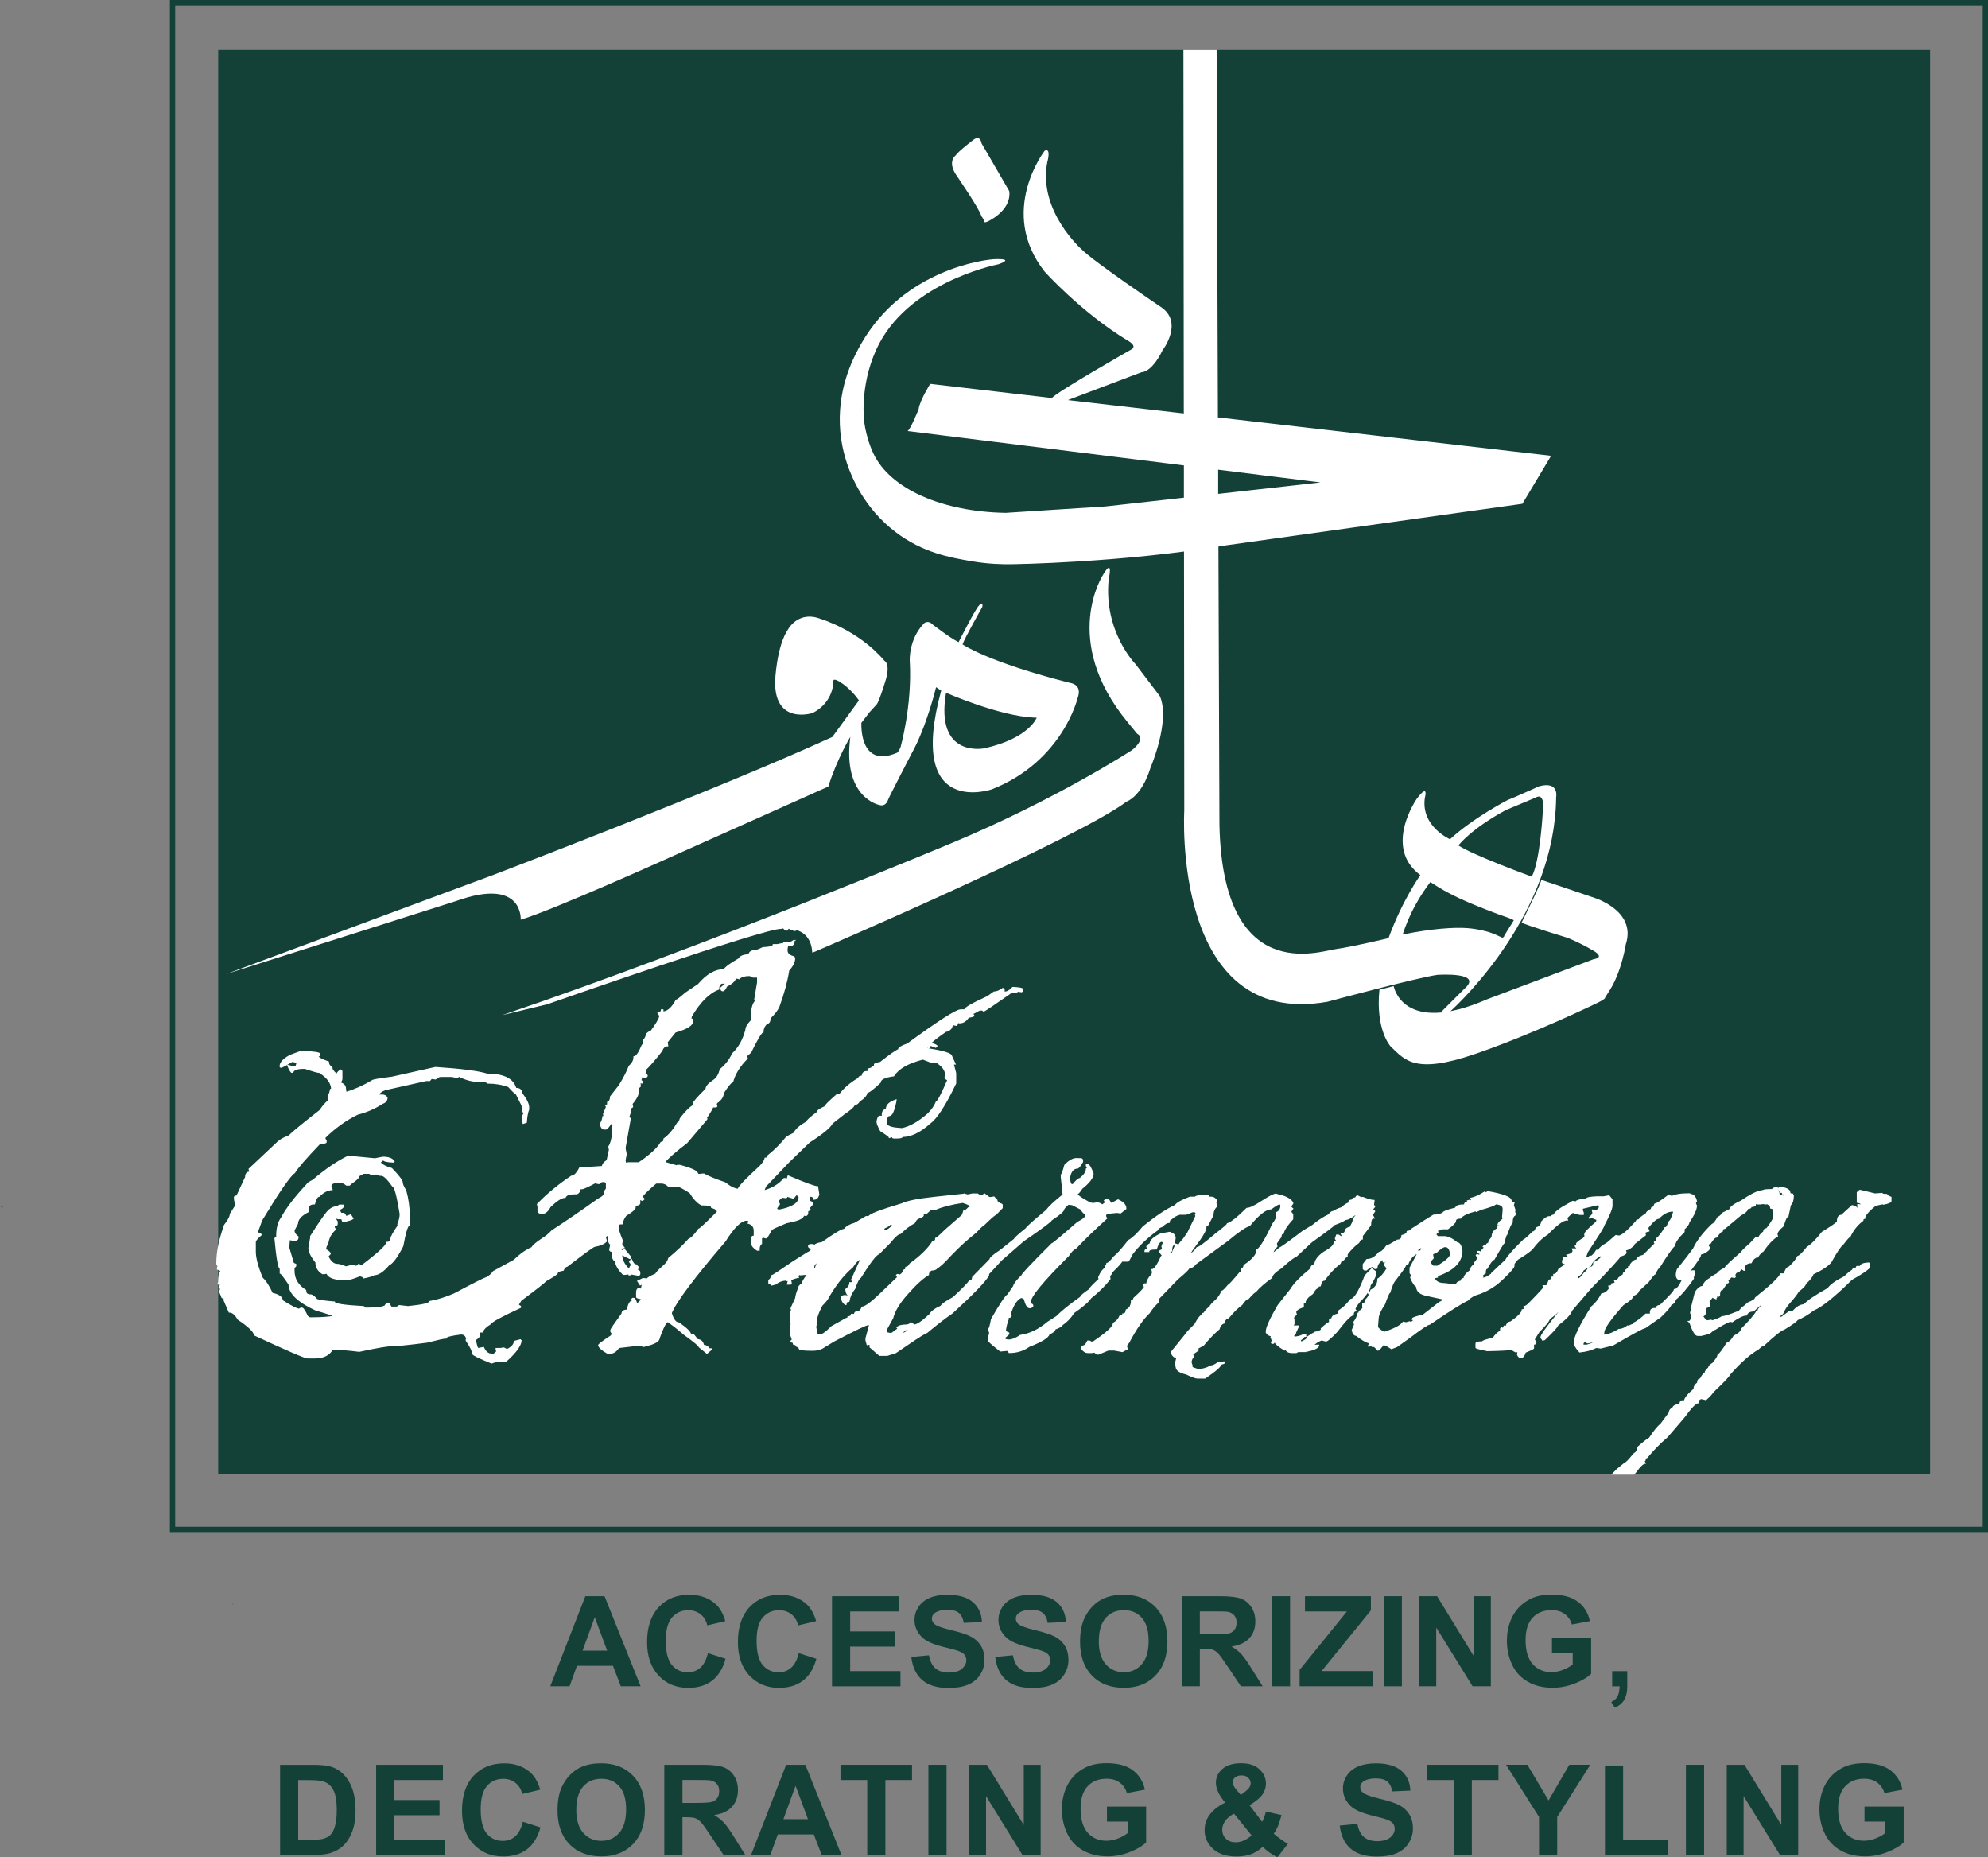 <svg xmlns="http://www.w3.org/2000/svg" id="Layer_2" viewBox="0 0 375.4 350.66"><rect x="0" y="0" width="375.4" height="350.66" fill="#808080" stroke="none"/><defs><style>.cls-1,.cls-2{fill:#fff;}.cls-3{fill:#231f20;}.cls-4{fill:#144137;}.cls-2{stroke:#fff;stroke-width:.25px;}.cls-2,.cls-5{stroke-miterlimit:10;}.cls-5{fill:none;stroke:#144137;}</style></defs><g id="Layer_1-2"><g><path class="cls-3" d="M.56,227.98s-.07-.02-.1-.03l.03-.06h.01s.01,0,.01,0l.05,.09Z"></path><path class="cls-3" d="M.56,227.98s-.07-.02-.1-.03c-.15-.03-.3-.05-.46-.06,.16-.01,.32-.01,.49,0h.02l.05,.09Z"></path><g><path class="cls-3" d="M43.99,302.88h-.07s.02-.06,.02-.09l.05,.09Z"></path><path class="cls-3" d="M43.99,302.88h-.07s.02-.06,.02-.09l.05,.09Z"></path><g><g><rect class="cls-4" x="41.2" y="9.43" width="323.26" height="268.88"></rect><path class="cls-5" d="M32.58,.5V288.77H374.9V.5H32.58Z"></path><path class="cls-1" d="M290.63,148.46s-5.32,2.4-5.92,2.59c0,0-6.53,3.37-10.9,7.41,0,0-5.54-2.42-4.75-7.82,0,0,.81-2.9-1.52,.17,0,0-6.44,9.17,.67,14.42,0,0-3.37,4.66-6.01,11.9,0,0-6.7,1.62-9.95,2.07-3.23,.45-21.33,6.87-21.98-23.45l-.19-52.53-.05-9.98v-4.56l-.05-9.86-.24-69.39h-6.27l.07,68.63,.02,9.81v6.08l.02,10.19,.05,48.92s-2.42,41.27,27.01,36.09c0,0,16.68-4.49,20.76-5.08,0,0,8.96-.64,5.08,2.66l-4.42,4.42h1.57s.09-.07,.24-.21h.02c2.35-2.16,19.74-18.72,19.96-40.39,0,0,.64-3.14-3.23-2.09Zm-5.35,26.23c-.4,.64-.81,1.31-1.21,1.95,0,.02-.02,.24-.19,.33-.14,.09-.36,.07-.52-.07-.5-.24-1.24-.59-2.19-.9,0,0-1.83-.59-4.11-.76-2.38-.19-6.75,.1-12.19,1.21,.52-1.62,1.28-3.52,2.4-5.56,.93-1.71,1.92-3.16,2.83-4.35,.9,.59,2.16,1.4,3.73,2.21,1.24,.64,2.26,1.12,3.44,1.62,1.81,.76,4.51,1.88,8.15,3.14,.05,.05,.43,.24,.43,.24-.02,.1-.43,.69-.57,.95Zm6.06-21.57s-.48,9.38-2.09,12.4c0,0-10.98-3.99-13.85-5.89,0,0,2.3-3.09,8.96-6.68l5.61-2.35s1.76-1.26,1.38,2.52Z"></path><path class="cls-1" d="M263.17,186.18s1.62,9.49,17.69,2.48l20.06-7.55s2.53-.27-.43-1.83c0,0-1.7-1.05-4.42-2.18,0,0-8.25-2.53-8.74-2.91,0,0,3.76-7.53,3.72-8.06l9.49,3.21s8.6,2.35,6.47,8.95c0,0-.76,5.04-2.99,8.6l-.94,1.48s.24,.16-1.4,.97c0,0-11.87,5.8-23.19,9.68-11.33,3.88-13.21,1.13-15.91-1.46,0,0-2.86-3.07-2.1-10.68l2.7-.7Z"></path><path class="cls-1" d="M197.26,28.47s-8.9,11.49,0,22.81c0,0,6.8,7.6,15.64,13,0,0,2.16,1.08,.54,1.81,0,0-13.92,7.93-14.81,9.06l-22.98-2.67s-2.02,3.24-2.18,4.77c0,0-1.54,3.88-2.1,4.13l77.99,9.71c-13.54,1.51-27.08,3.02-40.61,4.53-6.28,.4-12.57,.81-18.85,1.21-11.83-.2-21.79-4.42-25-11.25-.41-.87-1.29-3.01-1.7-5.83,0,0-.97-6.63,2.27-13.75,5.63-12.4,21.95-15.88,23.06-16.1,.67-.24,1.33-.53,1.29-.73-.05-.28-1.41-.25-1.86-.24-1.84,.03-17.31,1.91-25.32,15.94-1.25,2.19-4.33,7.75-4.05,15.29,.05,1.37,.27,4.15,1.38,7.44,.82,2.42,3.19,8.33,9.14,12.86,5.16,3.93,10.36,4.82,14.32,5.5,3.15,.54,5.82,.61,7.69,.57,0,0,20.55-.24,40.37-3.56l55.99-7.85,5.42-9.06-91.26-10.52,13.92-5.26s1.86,.16,3.96-4.13c0,0,4.13-5.34-.4-8.25,0,0-12.7-8.58-14.81-10.76,0,0-8.33-7.28-6.55-16.5,0,0,.81-2.83-.49-2.18Z"></path><path class="cls-1" d="M185.34,27.06s-.16-1.56-1.4-.76c0,0-3.07,2.32-3.45,3.02,0,0-1.62,1.08,0,3.61,0,0,4.53,6.58,4.85,7.93,0,0,.59,.7,.54,1.08,0,0,.27,.22,1.56-.65,0,0,3.61-2,3.13-5.23l-5.23-9.01Z"></path><path class="cls-1" d="M209.34,109.48s.97-4.31-.97-1.08c0,0-8.31,12.41,4.64,28.05l1.73,2.1s1.83,.76-.97,3.07c0,0-14.24,9.28-33.87,17.48,0,0-46.49,19.52-85.11,32.58l8.52-2.05s41.53-14.56,44.23-14.24c0,0,.3-.28,.54,.12,0,0,.65,.57,.81-.16l1.05,.44s.32,.04,.49-.16c0,0,2.75,.53,2.95,4.17,0,0-.2,.2,.66-.18,0,0,49.54-21.3,58.68-28.26,0,0,2.83-.89,4.53-6.39,0,0,3.8-8.82,1.78-13.51l-4.61-6.07s-6.01-6.09-5.07-15.91Z"></path><path class="cls-1" d="M202.11,128.95c-15.58-3.94-20.34-7.27-20.34-7.27,.24-.95,3.73-7.1,3.73-7.1,.17-1.24-.64-.24-.64-.24-.59,.48-3.85,6.91-3.85,6.91-1.66-.81-4.97-3.4-4.97-3.4-.81-.81-1.54-.17-1.54-.17-2.92,3.02-2.71,7.01-2.71,7.01,.5,8.62-1.76,16.46-1.76,16.46-.29,.69-.62,.97-.62,.97-7.27,3.11-6.75-5.65-6.75-5.65l1.54-2,1.33-1.45c.45-.48,1.57-4.13,1.57-4.13,1.19-3.54-.07-4.11-.07-4.11-4.99-5.87-12.09-7.93-12.09-7.93-4.13-1.62-6.08,1.9-6.08,1.9-2.26,3.28-2.49,9.84-2.49,9.84-.17,8.41,7.1,6.03,7.1,6.03,4.06-2.11,3.9-6.03,3.9-6.03-.05-.64,1.19,.12,1.19,.12,2.28,1.45,3.63,3.54,3.63,3.54l-5.01,6.89c-21.17,9.72-63.91,26.01-63.91,26.01l-50.6,18.77,43.57-13.83c12.64-4.51,12.09,3.56,12.09,3.56,6.15-1.83,28.15-11.76,28.15-11.76l29.93-13.38c1.66-5.27,4.16-9.38,4.16-9.38-1.52,11.5,5.44,12.85,5.44,12.85,1.31,.43,1.69-.97,1.69-.97,.09-.38,4.47-8.79,4.47-8.79,2.85-5.13,4.59-12.47,4.59-12.47l.97,.64c-6.63,24.3,9.6,18.63,9.6,18.63,13.38-5.3,16.18-17.27,16.18-17.27,.93-2.54-1.4-2.8-1.4-2.8Zm-16.3,12.35s-9.27,1.88-7.17-10.5c0,0,10.05,4.42,16.68,4.7h.45s-1.43,3.92-9.95,5.8Z"></path><g><path class="cls-2" d="M149.81,177.61h.11v.29c0,.45-.41,.67-1.22,.67l-.11,.67v.19c0,.63,.44,1.04,1.33,1.25l.11,.29c0,.67-.37,1.41-1.11,2.21-.35,2.18-.98,4.49-1.88,6.93-.31,.66-.87,1.36-1.66,2.12,0,.64-.18,.96-.55,.96-.52,.48-.77,1.03-.77,1.64-.29,0-1.07,1.28-2.32,3.85l-.77,.67,.11,.48c-1.4,1.38-2.32,2.85-2.76,4.43-.26,0-.85,.71-1.77,2.12,0,.66-.4,1.27-1.22,1.83l-.11,.29,.11,.38-.11,.1h-.66c0,.18-.4,.88-1.22,2.12l.11,.1v.1l-3.76,4.43c-2.12,1.62-3.52,2.84-4.2,3.66v.1l2.32,.67,.11-.1h.44c2.21,.59,3.32,1.11,3.32,1.54l.22,.19,.99-.1c.85,.48,2.17,1.03,3.98,1.64,1,.79,1.84,1.2,2.54,1.25,.02-.4,1.38-1.84,4.09-4.33,.61-.61,.94-1.12,.99-1.54,.37,0,.55-.16,.55-.48,1.33-1.07,2.5-2.26,3.54-3.56l1.33-.67c.46-.82,1.27-1.52,2.43-2.12,0-.24,.66-.85,1.99-1.83,0-.29,.48-.64,1.44-1.06,0-.19,.77-.96,2.32-2.31l.55-.1c.92-1.17,2.1-2.16,3.54-2.98,0-.26,.22-.38,.66-.38,0-.58,.29-.87,.88-.87h.33l-.11-.48,.66-.19c0-.19,.22-.29,.66-.29l-.11-.1v-.29c0-.11,.37-.24,1.11-.39,1.79-1.41,2.93-2.21,3.43-2.4,0-.34,.55-.69,1.66-1.06,5.89-4.3,9.25-6.45,10.06-6.45h.77c0-.37,1.44-1.2,4.31-2.5l1.22-.87c.5,0,1.05-.23,1.66-.67l.22,.19v.48h.22c.42,0,.9-.29,1.44-.87,1.25,.06,1.88,.19,1.88,.39v.19l-.22,.19-.66-.1-.55,.29-.66-.1c-3.39,2.37-5.16,3.56-5.3,3.56l-.22-.19h-.55l-1.44,.77v.1c.22,0,.33,.06,.33,.19,0,.11-.33,.21-.99,.29-.46,.71-1.01,1.06-1.66,1.06h-.11l-.11-.1h-.11l-.22,.58-.55-.1h-.33c0,.64-.41,1.06-1.22,1.25-1.82,1.28-2.75,2.02-2.76,2.21,.74,.29,1.11,.48,1.11,.58l-.22,.19-1-.39-.22,.48h-.22v-.19h-.22l-.11,.39c3.17,.47,4.75,.95,4.75,1.44l.66,1.44h-.33v.1l.44,1.64v1.92c-1.97,4.12-3.59,6.62-4.86,7.51-1.84,1.67-3.57,2.5-5.19,2.5-.04,.19-.33,.29-.88,.29h-.77c-.15,0-.22-.1-.22-.29l-.55,.19c0-.14-.55-.56-1.66-1.25-.44-.83-.66-1.38-.66-1.64v-.19c.13-.58,.28-.87,.44-.87h.55v-.48c0-.4,.26-.72,.77-.96,0-.69,.59-1.23,1.77-1.64v.1c-.37,1.86-.77,2.79-1.22,2.79-.37,0-.59,.45-.66,1.35,0,.55,.59,.9,1.77,1.06l1.11,.1h.22c1.53-.35,3.15-1.28,4.86-2.79,.74-.72,1.25-1.46,1.55-2.21,.33-.15,1.07-1.56,2.21-4.23-.33-.13-.52-.26-.55-.38l.11-.58c0-.85-.59-1.65-1.77-2.41l-.77,.1-1.77-.67c-2.82,.72-4.66,1.78-5.53,3.17-1.69,.23-2.54,.64-2.54,1.25-1.36,1.28-2.21,1.92-2.54,1.92,0,.48-.48,1.03-1.44,1.64-.09,.29-.42,.55-1,.77,0,.24-.63,.79-1.88,1.64l-2.21,1.73c-.37,.77-1.81,1.96-4.31,3.56l-3.98,3.85-4.31,4.52-.33,.87h.11c1.6-.45,2.85-1.22,3.76-2.31h.22l.33,.19,.22-.67c3.15,1.35,4.99,2.02,5.53,2.02l.22,1.44c-.15,.58-.44,.87-.88,.87,0-.38-.29-.58-.88-.58v.87c0,.11,.22,.24,.66,.39v.19l-.66,.77v.19l.11,.1v.1l-.44,.19v.29c0,.34-.11,.53-.33,.58l-.44-.1c0,.59-1.07,1.07-3.21,1.44-1.92,.79-2.87,1.24-2.87,1.35-.55,1.03-.88,1.54-1,1.54l-.66-.19-.22,.29v.96c-.29,.27-.44,.59-.44,.96v.29h-.33c-.66-.43-.99-.82-.99-1.15v-1.25c0-.13,.11-.19,.33-.19l.11-.1v-.96c0-.74-.37-1.22-1.11-1.44l.11-.1v-.19c0-.16-.15-.26-.44-.29-1.09,0-2.45,1.32-4.09,3.95-5.91,6.9-9.3,11.42-10.17,13.57v.1c.37,1.22,.85,1.83,1.44,1.83,1.47,1.03,2.21,1.76,2.21,2.21h.55l.77,.96c.59,0,.96,.35,1.11,1.06,.46,0,.83,.23,1.11,.67h.33v.1l-.77,.67-1.44-1.16c0-.22-.96-1.03-2.87-2.4-1.25-1.09-2.29-1.89-3.09-2.41-.35,0-.9,1.06-1.66,3.17,0,.58-1,1.09-2.98,1.54l-.55-.29-4.09,.48c-.46,.71-.98,1.06-1.55,1.06h-.55c-.96-.53-1.51-1.01-1.66-1.44,0-.16,.81-.77,2.43-1.83l.11-.48-.22-.29v-.29c0-.14,.7-1.17,2.1-3.08,0-.45,.33-.67,1-.67,.2-1.15,.53-1.73,.99-1.73v-.19l-.11-.1v-.1l.11-.1h.22c.15,0,.33,.35,.55,1.06,.59-.37,.88-.72,.88-1.06-.59-.06-.88-.16-.88-.29v-.77c0-.48,.11-.74,.33-.77l.55,.1,.22-1.06h-.11l-.33,.19-.44-.67,.99-.48,.77,.1c.02-.18,.57-.5,1.66-.96,0-.18,.44-.66,1.33-1.44,.63-.53,.99-1.04,1.1-1.54,1.36-1.11,2.62-2.29,3.76-3.56,.52-.21,1.14-.85,1.88-1.92,.2,0,1.38-1.09,3.54-3.27,0-.39-.37-.67-1.1-.87,0-.32-.52-.48-1.55-.48h-.33c-.7-.32-1.44-1.09-2.21-2.31-1.27-.83-2.08-1.25-2.43-1.25h-1.66c-.4-.39-.85-.58-1.33-.58h-1c-1.77,1.51-2.65,2.41-2.65,2.69l.33,.29v.1l-.22,.19h-.11l-.33-.19h-.11v.77c0,.19-.29,.32-.88,.39v.48c-.05,.26-.64,.74-1.77,1.44-.37,.51-.59,1.03-.66,1.54-.52,0-.77,.1-.77,.29v.38c0,.45,.26,1.28,.77,2.5l-.11,.77,.44,.58-.55,.1v.48h.55v-.19h.11l1.11,1.35v.29h-.11l-1.55-.77c0,1.01,.44,1.94,1.33,2.79h.22c0-.26,.11-.48,.33-.67,0-.21-.11-.43-.33-.67v-.1l.33-.29c.24,.64,.53,.96,.88,.96l.33,.39-.11,.67c.29,.03,.44,.13,.44,.29v.39l-.11,.1v.1l-1.66-.29v.19h-.22v-.19l-.77,.1h-.33c-.96-.96-1.44-1.83-1.44-2.6-.37,0-.55-.32-.55-.96v-.77c-.37,0-.55-.1-.55-.29l.22-1.06c-.31,0-.5-.58-.55-1.73-.33,.13-.52,.26-.55,.39l.22,.77c-.41,.45-1.14,.77-2.21,.96-.22,0-1.95,1.25-5.19,3.75-.31,.05-.57,.31-.77,.77-.74,.1-1.11,.29-1.11,.58-.18,.24-.92,.72-2.21,1.44-.02,.14-1.57,1.36-4.64,3.66l-.55,.87,.44,.29v.19c-3.61,1.67-5.49,2.69-5.64,3.08-.81,.47-1.33,.98-1.55,1.54h-.55v.77c-.17,.3-.42,.53-.77,.67,.18,1.15,.37,1.73,.55,1.73l.99-.19c.37,.83,.89,1.25,1.55,1.25h.44l.55-.48-.11-.48v-.1h.77l.66-.1,.55,.29h.11c.88-.47,1.33-.98,1.33-1.54l1.11-.29,.11,.1v.19c-.15,.93-1.11,2.18-2.87,3.75l-1-.1c-.39,0-.94,.13-1.66,.39-2.36-.96-3.54-1.54-3.54-1.73,0-.47-.4-1.3-1.22-2.5v-.19l.11-.1c-.17-.64-.53-.96-1.11-.96-1.92,.23-2.87,.48-2.87,.77-.37,0-1.55,.26-3.54,.77-3.48,.45-5.69,.67-6.63,.67-.87,0-2.93,.35-6.19,1.06-2.03-.26-3.72-.39-5.08-.39-.59,1.09-1.69,1.64-3.32,1.64h-1.33c-.5,0-3.85-1.44-10.06-4.33,0-.59-1.03-1.59-3.09-2.98-.5-.9-1.05-1.35-1.66-1.35l-1-2.31,.22-.29c-.44,0-.66-.13-.66-.39l-.33-.77c0-.32,.07-.48,.22-.48l-.33-.48,.22-.29v-.19l-.44-.1,.11-.29c0-1.17,.15-1.88,.44-2.12,0-.11-.22-.24-.66-.39v-.1l.11-.58-.22-.19v-.38c0-1.96,.48-4.3,1.44-7.02,.74-.95,1.1-1.65,1.1-2.12l1.11-1.73c-.22-.42-.33-.87-.33-1.35v-.1c0-.13,.15-.19,.44-.19l1.66-3.56c0-.64,.26-.96,.77-.96h.11l-.22-.58,5.42-5.1c.46-.43,1.16-.82,2.1-1.16,.66-.67,2.62-2.28,5.86-4.81,.5-.75,1.01-1.36,1.55-1.83v-.96c.2-.21,.35-.59,.44-1.16h.22c0-1.22-.77-2.31-2.32-3.27-.31,0-1.12-.22-2.43-.67l-.44-.1c-1.16,0-1.86,.19-2.1,.58l-.22,.19c-.15,0-.41-.42-.77-1.25h.11l.77,.19h.66l.22-.77h-.11l-.77-.29c-1.29,.77-2.03,1.16-2.21,1.16l-.11-.1v-.1c0-.66,.63-1.33,1.88-2.02l2.1-.77c2.28,.11,3.43,.27,3.43,.48v.19c0,.13-.11,.19-.33,.19,0,.31,.66,.69,1.99,1.15,0,.43,.22,.79,.66,1.06,0,.37,.29,.79,.89,1.25h.11c0-.19,.22-.45,.66-.77l.22,.19v1.44c0,.21-.11,.43-.33,.67v.1c.66,.19,1,.55,1,1.06l.11,.77c1.64-.48,3.3-1.22,4.97-2.21,0-.13,1.25-.35,3.76-.67l8.18-1.83c4.88,.32,8.12,.74,9.73,1.25,3.13,0,4.94,.9,5.42,2.69,.74,0,1.1,.29,1.1,.87,.89,1.15,1.33,2.05,1.33,2.69v.39c-.22,.55-.37,1.35-.44,2.41l-.55,.19-.22-1.16,.44-.77c-.22,0-.37-.48-.44-1.44l-1.11-2.21c-.15,0-.63-.45-1.44-1.35-1.23-.45-2.56-.67-3.98-.67-.02-.13-.28-.22-.77-.29h-.66c-1.33,0-2.62-.32-3.87-.96h-.11l-.33,.19h-.11l-.89-.19h-2.1c-.28,0-.61,.16-.99,.48l-.77-.1-.33,.39h-.66l-7.74,1.73c-.81,.31-1.22,.66-1.22,1.06h.66c.4,0,.7,.16,.89,.48,0,.51-.3,.87-.89,1.06-1.38,.91-2.93,1.59-4.64,2.02-2.19,1.06-4.26,2.53-6.19,4.43v.29l.22,.29v.29c0,.13-.41,.22-1.22,.29-2.62,2.73-4.2,4.56-4.75,5.48-.83,.51-2.89,3.5-6.19,8.95l-.88,2.41c.52,.11,.77,.24,.77,.38-.74,.63-1.11,1.08-1.11,1.35v1.83c0,1.2,.44,2.87,1.33,5,.61,.53,1.23,1.49,1.88,2.89,1.25,.26,1.88,.71,1.88,1.35,1.71,1.09,2.78,1.64,3.21,1.64l.33-.19h.22c.2,0,.53,.51,1,1.54l.44,.29h.33c1.8,0,3.21-.1,4.2-.29v-.1c-.15-.15-1.29-.53-3.43-1.16-3.32-1.55-4.97-3.16-4.97-4.81-.96-1.41-1.51-2.12-1.66-2.12v-.87c-.31,0-.64-1.89-1-5.68l.44-.29-.11-.1c0-1.51,.29-2.66,.89-3.46,.94-1.78,2.56-3.9,4.86-6.35,0-.13,.37-.39,1.11-.77,2.36-2.02,4.57-3.53,6.63-4.52l4.97,.48h.11l1.44-.29c1.07,0,1.77,.26,2.1,.77l-.11,.1c-1.25-.06-1.88-.22-1.88-.48l-.66,.58c.5,.53,1.23,.91,2.21,1.16,1.33,1.39,1.99,2.26,1.99,2.6s.22,.85,.66,1.54c.44,1.57,.66,3.17,.66,4.81v1.73c-.33,0-.74,1.31-1.22,3.94-1.05,2.05-1.93,3.24-2.65,3.56-1.03,1.22-1.95,1.83-2.76,1.83-.28,.19-.9,.39-1.88,.58,0-.11-.26-.24-.77-.39-1.31,.51-2.16,.77-2.54,.77-2.12,0-3.33-.39-3.65-1.16v-.1l-.55,.1h-.33c-.81-.51-1.22-1.22-1.22-2.12-.88-1.11-1.33-2-1.33-2.69l.33-1.92v-.29c1.86-2.95,3.04-4.62,3.54-5,.48-.39,.96-.58,1.44-.58l.44-.29h.66v.29c0,.11-.22,.27-.66,.48l-.11,.39c.22,0,.33,.13,.33,.39h.55c.13,0,.28,.19,.44,.58h.11l.77-.29,.44,.67c-.16,.15-.79,.34-1.88,.58l-.22-.58h-.66l-.66-.19v.1l.44,.67v.48c0,.13-.15,.19-.44,.19l-.11,.1v.39l.22,.29c-.79,.67-1.27,1.54-1.44,2.6-.29,.5-.44,.91-.44,1.25,.33,.11,.63,.34,.89,.67v.1l-.44,.48c.5,1.03,1.09,1.54,1.77,1.54,.37,0,.92,.16,1.66,.48l1.11-.29,.88,.19,.44-.39,.33,.19h.33c3.09-2.34,4.64-3.78,4.64-4.33,.52,0,.77-.23,.77-.67,0-.32,.48-1.19,1.44-2.6l-.11-.1v-.1c.29-.67,.44-1.32,.44-1.92-.57-3.53-1.05-5.29-1.44-5.29-.96-1.35-1.66-2.02-2.1-2.02s-.76-.1-.99-.29l-.66,.19h-.22l-.44-.29h-1.11l-.88,.48c0,.32-.44,.77-1.33,1.35l-.44,.39h-.55c-.39-.32-.72-.48-.99-.48h-.77c-.81,0-1.22,.26-1.22,.77v.19l.22,.29v.1c-.79,0-1.6,.42-2.43,1.25-.33,0-.63,.48-.88,1.44-.74,0-1.11,.26-1.11,.77v.67c-1.4,.71-2.1,1.48-2.1,2.31l-.66,1.25c0,.47,.26,.88,.77,1.25,0,.34-.11,.53-.33,.58h-.77l-.55-.1v.1l-.11,1.44,.88,2.98,.44,.19v.29l-.33,.39v.48c0,1.6,.74,2.85,2.21,3.75,0,.58,.29,.87,.88,.87,.37,0,.77,.29,1.22,.87,.55,.19,1.66,.35,3.32,.48,0,.39,1.84,.67,5.53,.87l.33,.29c2.58,0,3.87-.23,3.87-.67l.44-.29c.11,0,.29,.26,.55,.77h1.11l.44-.29,1.66,.19c2.72-.27,4.09-.59,4.09-.96,1.47-.26,3.02-.74,4.64-1.44,3.39-1.81,5.42-2.84,6.08-3.08,.53-.26,.98-.64,1.33-1.15l3.87-2.12c1.25-1.19,2.39-1.99,3.43-2.41,.06-.29,.68-.83,1.88-1.64,.72-.43,1.34-.95,1.88-1.54,2.54-1.64,5.45-3.62,8.73-5.97,.81-.38,1.22-.8,1.22-1.25,0-.26,.11-.48,.33-.67v-1.15l-.33-.29h-.33c-.26,0-.52,.13-.77,.39-.44-.05-.66-.11-.66-.19-1.47,.77-2.32,1.16-2.54,1.16h-.44c0,.5-.18,.82-.55,.96h-.44c-.99,0-1.58,.23-1.77,.67-.68,0-1.64,.61-2.87,1.83-.41,.83-.96,1.25-1.66,1.25-.33-.13-.52-.26-.55-.39v-.87l-.11-.48c1.82-1.89,3.96-3.66,6.41-5.29,.5,0,1.01-.51,1.55-1.54l4.31-.29c0-.4,.29-.79,.88-1.15l.44-2.02-.11-.58c.52-.8,.77-2.18,.77-4.14l-.33-.38c-.52,.77-.85,1.15-1,1.15h-.44c-.37-.14-.55-.5-.55-1.06,.2-.24,.35-.66,.44-1.25h.22l-.11-.48,.55-1.35v-.1l-.11-.1v-.1l.33-.1v-.48c.37-.16,.55-.51,.55-1.06l1.66-2.12c.81-1.32,1.44-2.53,1.88-3.66,.59-.5,.89-1.07,.89-1.73,.42,0,.94-.74,1.55-2.21,.15,0,.22-.29,.22-.87,.37-.43,.55-.82,.55-1.16,.26-.32,.55-.51,.88-.58,.98-1.32,1.53-2.25,1.66-2.79,0-.21-.11-.43-.33-.67v-.1c.44,0,.66-.16,.66-.48h.22v.39c.9,0,1.75-.74,2.54-2.21,.15,0,.74-.45,1.77-1.35l2.43-1.64c1.58-1.86,3.21-2.79,4.86-2.79,.26-.45,1.18-1.12,2.76-2.02,.29-.51,.92-.77,1.88-.77,.15-.51,.48-.77,1-.77,.33,0,.88-.19,1.66-.58,1.33-.06,1.99-.26,1.99-.58h.77l.88-.19,.11,.1h.11c0-.26,.22-.39,.66-.39l.66,.1,.66-.39Zm-10.28,7.12l-.66-.1c-.11,.55-.66,1.06-1.66,1.54-.28,.56-.5,.85-.66,.87h-.11c-.17,0-.28-.16-.33-.48l1.11-.96h-.88c-.44,.14-.66,.53-.66,1.15-1.82,.67-3.56,2.41-5.19,5.2v.19l-.11,.29h.11c.22,0,.33,.06,.33,.19v.1c0,.8-1.11,1.51-3.32,2.12l-1.55,1.92,.11,.67c-.52,0-.88,.32-1.11,.96-1.34,1.72-2.34,2.87-2.98,3.46l-.22,.96v.1c.29,0,.44,.06,.44,.19,0,.19-.15,.29-.44,.29l-.55-.19v.1l-.22,.67,.33,.29v.19h-.66l.22,.29v.39l-.44,.38,.11,.48c0,.67-.41,1.48-1.22,2.41l.11,.58-.55,.39,.22,.39-.44,1.25h.11l.22,.19-.99,5.58,.22,1.15-.22,1.16,.11,.58,.55-.1h1.99c2.1-1.41,3.5-2.69,4.2-3.85,.37,0,.55-.23,.55-.67,.98-.72,1.82-1.72,2.54-2.98,.2,0,.39-.29,.55-.87,1.03-1.35,1.88-2.18,2.54-2.5l-.11-.1v-.19c0-.26,.81-1.19,2.43-2.79,0-.46,.48-1.01,1.44-1.64,.61-.43,1.01-1.11,1.22-2.02,1.07-.88,1.84-1.88,2.32-2.98,1.2-1.11,2.04-2.61,2.54-4.52,0-.47,.33-1.04,1-1.73,0-2.07,.29-3.32,.88-3.75l-.22-.19,.55-3.27v-1.06h-.89c-.28-.19-.53-.29-.77-.29-.79,0-1.42,.19-1.88,.58Zm10.83,40.8l-.55,.67-1.22-.38c0,.19-.07,.29-.22,.29l-.66-.1c-.52,.34-.77,.63-.77,.87l.22,.48-.55,.77c.07,.21,.22,.34,.44,.39,2.58-.48,3.87-1.31,3.87-2.5,0-.18-.18-.34-.55-.48Z"></path><path class="cls-2" d="M182.05,225.46l.66,.19,.89-.19h.99l.44,.29h.44l.44-.29,.89,.67h.33l.55-.1,.55,.58c0,.32,.29,.58,.88,.77l.11,.1v.58l-1.22,1.25c-.17,0-.94,.67-2.32,2.02-.13,0-.61,.45-1.44,1.35-1.57,1.22-3.15,2.66-4.75,4.33-1.29,1.43-2.17,2.23-2.65,2.41,0,.19-.33,.32-1,.38-.37,.19-.55,.48-.55,.87-1.03,.58-2.4,1.83-4.09,3.75-1.44,1.64-2.32,3.11-2.65,4.43l-1.22,2.21c0,.45,.15,.67,.44,.67l.55,.1,1.33-.96-.22-.19c.22-.32,.85-.48,1.88-.48l.55-.19v-.19h.22l.55,.38c.55,0,1.55-.67,2.98-2.02,.31-.55,1.01-1.06,2.1-1.54,.13-.32,.9-.87,2.32-1.64,1.75-1.62,2.78-2.68,3.09-3.17,.33,0,.55-.19,.66-.58l1.99-1.16h.44l.44,.39v.29c-.55,1.07-2.84,3.45-6.85,7.12-1.23,.83-2.82,2.05-4.75,3.66-.5,.19-1.68,.93-3.54,2.21l-2.43,1.64-1.55,.48h-1.44l-1.77-1.54v-.58l-.55,.1-.22-.77v-.39l.66-2.41v-.19h-.33c-.35,0-2.49,1.03-6.41,3.08l-2.21,1.35c-.53,.26-1.12,.39-1.77,.39-1.69,0-2.54-.1-2.54-.29,0-.18-.18-.34-.55-.48,0-.19-.18-.32-.55-.39,0-.26-.11-.38-.33-.38l-.11-.1v-.1l.22-.19v-.1l-.33-.96v-.29l.11-1.64-.11-1.73v-.29l.22-.77-.11-.1v-.1l.88-1.92c0-.34,.18-.98,.55-1.92,0-.26,.22-.51,.66-.77,0-.27,.33-.85,1-1.73l-.11-.1h-.11l-1.11,.1,.11-.48h-.11l-.11,.1h-.11l.11,.1v.1l-.44,.39,.11,.29h-.11c-.88,.22-1.33,.42-1.33,.58l.11,.58-.11,.1h-.55l.11-.48v-.19h-.22v-.1c-.83,0-1.57,.26-2.21,.77l-.77,.19c0-.16-.15-.26-.44-.29v-.58c.31-.24,.5-.53,.55-.87,.15,0,1.47-.87,3.98-2.6l2.76-1.73c.52-.21,.77-.5,.77-.87-.37-.08-.55-.18-.55-.29v-.19l.22-.19h.55c.15,0,.22,.1,.22,.29h.11c0-.3,.48-.53,1.44-.67,2.34-1.67,3.74-2.5,4.2-2.5,.35-.5,1.01-.88,1.99-1.15l2.1-1.25h.55c0-.37,2.06-1.17,6.19-2.4,1-.5,3.09-.91,6.3-1.25l5.42-.58Zm-28.41,13.76v.29h.33l.44-1.25h-.11c-.44,.34-.66,.66-.66,.96Zm22.33-10.87l-.33-.19h-.11l.11,.1v.19l-.66,.58h-.66v.48c0,.1-.29,.26-.88,.48l-.11,.1c-.2,0-.42,.26-.66,.77-.88,.45-1.77,1.12-2.65,2.02-.4,0-1.07,.58-1.99,1.73l-2.1,2.12c-.5,.08-1.64,1.56-3.43,4.43-.35,.21-.72,.91-1.11,2.12-.59,.72-.96,1.52-1.11,2.41-.37,0-.55,.19-.55,.58h-.11c-.44-.32-.66-.74-.66-1.25v-.1c0-.14,.18-.24,.55-.29l.77,.1,.11-.1v-.1c-.35,0-.57-.35-.66-1.06,.52-.38,.77-.8,.77-1.25,.37,0,.55-.06,.55-.19l-.22-.39,1.77-3.94c-.44,0-1,.51-1.66,1.54-1.57,1.31-3.04,3.14-4.42,5.48-.22,.51-.66,1.09-1.33,1.73-.74,1.39-1.11,2.52-1.11,3.37v.48l-.11,.1,.33,1.64h.66c.37,0,1.07-.51,2.1-1.54l2.76-1.54c.22,0,.33-.1,.33-.29,.44-.06,.66-.22,.66-.48h.33l.11,.1h.11c0-.39,.15-.58,.44-.58,.48,0,.81-.29,.99-.87,.61-.05,1.79-.91,3.54-2.6l3.21-3.08-.22-.39,.11-.1h.11l.44,.1c.44-.32,.66-.61,.66-.87l.11-.1c.22,0,.33-.16,.33-.48,.29,0,.55-.23,.77-.67,2.01-1.43,3.44-2.84,4.31-4.23,.37,0,.55-.19,.55-.58,.15,0,.74-.51,1.77-1.54l2.98-2.6c.17,0,.35-.35,.55-1.06,.24,0,.53-.19,.88-.58l.44-.19c0-.27-.52-.56-1.55-.87-2.12,.32-3.78,.74-4.97,1.25l-.89,.1Zm-7.96,2.79c0,.18-.33,.4-.99,.67l-.22,.29,.33,.29h.22c.81-.47,1.22-.88,1.22-1.25h-.55Zm2.21,20.69h.22c.74-.27,1.1-.56,1.1-.87h-.33c-.52,.29-.85,.58-.99,.87Z"></path><path class="cls-2" d="M203.3,218.79h.88l.22,.19v.38c-.37,.64-.66,1.03-.89,1.16-.81,0-1.33,.58-1.55,1.73v.48c.09,.64,.24,.96,.44,.96h.22c.63-.77,1.07-1.15,1.33-1.15,.81-.64,1.22-1.25,1.22-1.83l.22-.19v-.1l-.22-.29v-.19h.22c.26,0,.59,.55,1,1.64,0,.74-.7,1.67-2.1,2.79-.46,.71-.79,1.06-.99,1.06,.13,.32,.98,.9,2.54,1.73l.55,.1,.66-.1h.22c.26,0,.55,.13,.88,.39l.66-.48-.22-.39,.11-.1h.66l.44,.67h.11l1.22-.67c.96,.45,1.44,.96,1.44,1.54v.1l-.99,.77-.66-.1-1.88,.19h-.11l-.22,.48,.22,.48c-2.17,1.96-4.13,3.85-5.86,5.68-.37,.1-.81,.55-1.33,1.35-4.79,4.78-7.18,7.67-7.18,8.66v.48c.29,.03,.44,.13,.44,.29v.1l-.33,.29h-.22c-.39,0-.72-.55-1-1.64-.18-.19-.4-.29-.66-.29-.81,.37-1.47,1.36-1.99,2.98l.11,.39v.1c0,.19-.18,.29-.55,.29v.38c-.29,.75-.48,1.52-.55,2.31l.66,.29v.19l-.77,.67v.19c.05,.19,.35,.29,.88,.29h.11c.61-.08,1.27-.37,1.99-.87,1.77-.24,3.5-1.07,5.19-2.5l1.66-1.06c1.05-1.06,2.56-2.28,4.53-3.66,0-.21,.55-.69,1.66-1.44,0-.23,.9-1.14,2.71-2.74l.61-.05,.47,.19,.06,.58c-1.01,1.28-2.22,2.47-3.62,3.56-.41,.66-1.47,1.59-3.21,2.79-.55,.91-1.29,1.68-2.21,2.31-.13,.26-.57,.51-1.33,.77,0,.31-.37,.63-1.11,.96-.18,.64-1.44,1.41-3.76,2.31-1.07,.77-2.32,1.16-3.76,1.16l-.11-.39h-.44l-1.11,.1c-1.47-1.15-2.21-1.8-2.21-1.92v-.67l.22-.77-.22-.77c.15,0,.33-.61,.55-1.83,1.68-2.92,2.71-4.46,3.09-4.62l1.11-1.64c0-.32,.52-.99,1.55-2.02,0-.22,1.88-2.21,5.64-5.96,.18,0,1.8-1.35,4.86-4.04,1.03-.51,1.55-.96,1.55-1.35v-.29c-.29-.02-.59-.31-.88-.87l-1.66-.87-.77-.1c-.59,.51-.88,.83-.88,.96,0,.32-.77,1-2.32,2.02-.04,.24-1.81,1.56-5.3,3.95l-4.2,3.66-2.21,2.4-2.1,1.54-.8,.39-.3-.53,.06-.58c.33-.35,1.42-1.46,3.26-3.32,0-.29,.66-.87,1.99-1.73l2.65-2.12c0-.16,.74-.83,2.21-2.02,0-.16,1.29-1.31,3.87-3.46,.44-.64,1.47-1.6,3.09-2.89v-.29l-.33-3.08v-.39c.18-.22,.4-.83,.66-1.83,.79-.83,1.53-1.25,2.21-1.25Z"></path><path class="cls-2" d="M240.99,225.53c1.64,.32,2.67,.83,3.09,1.54v.19c-.22,.24-.33,.47-.33,.67l.33,.29c-.22,.24-.33,.47-.33,.67l.33,.39v.87c-1.09,1.2-1.68,2.1-1.77,2.69-.29,.03-.44,.26-.44,.67l-.88,1.25,.11,.58c-.35,.31-.61,.69-.77,1.16l-.55,.48v.1c.15,0,.77-.48,1.88-1.44,.2-.02,1.68-1.07,4.42-3.17l1.77-1.06c1.12-.93,2.16-1.6,3.09-2.02,.28-.45,.64-.67,1.1-.67,.06-.19,.5-.42,1.33-.67,.53-.5,.98-.79,1.33-.87,0-.39,.22-.58,.66-.58,0-.26,.22-.39,.66-.39,.04-.26,.15-.38,.33-.38l.77,.38,.11-.1h.11c.99,.38,1.69,.58,2.1,.58l-.11,.87,.22,.19v.1l-.33,.38v.19l.33,.29-.44,.67,.33,.58h-.11c-.35,0-.53,.45-.55,1.35l-1.55,2.02v.58c-.28,0-.5,.23-.66,.67-.76,.55-1.49,1.28-2.21,2.21v.48c-.2,0-.42,.19-.66,.58-.3,0-.52,.23-.66,.67-1.14,.9-2.14,1.96-2.98,3.18-.37,0-.63,.35-.77,1.06-.29,0-.44,.13-.44,.39-.28,0-.61,.35-.99,1.06-.96,.66-1.44,1.24-1.44,1.73h-.33v.77c-.96,.34-1.44,.69-1.44,1.06l.11,.39-.55,.58,.11,.48v.77l-.22,.29v.1h1v.19l-.44,.96c0,.19-.18,.45-.55,.77l.44,.19c.77-.1,1.29-.26,1.55-.48h.44v.29c-.3,0-.44,.1-.44,.29l-.55,.39v.39h.33c.74-.34,1.11-.66,1.11-.96l.88-.58,.33,.1-.11-.1v-.1c0-.13,.37-.23,1.11-.29,0-.16,.15-.26,.44-.29l-.11-.1v-.19c.85-.77,1.36-1.15,1.55-1.15v-.48c0-.13,.15-.19,.44-.19,0-.42,.33-.71,1-.87,.22,0,.33-.06,.33-.19l-.11-.39,.77-.58c.44-.31,.96-.85,1.55-1.64,.7-.02,1.62-1.52,2.76-4.52l1.22-1.25,.77,.58c0,.58-.37,1.41-1.11,2.5,0,.71-.66,1.73-1.99,3.08-.59,.71-.88,1.19-.88,1.44l.22,.29c-.37,.03-.55,.29-.55,.77-.44,0-1.47,1.06-3.09,3.17-1.09,1.15-1.75,1.73-1.99,1.73h-.11l-.77-.19c-.83,.32-1.46,.8-1.88,1.44h.22c0-.26,.22-.39,.66-.39h.44v.1c-.2,.39-.9,.71-2.1,.96l-.11-.1-.22,.19-.11-.1-.11,.1h-1.22l-.33,.19h-.99c-.59-.08-.89-.27-.89-.58l-.33,.1c-1.18-.74-1.77-1.25-1.77-1.54h-.22c0,.19-.07,.29-.22,.29l-.11-.1h-.11l.11-.48-.22-.58,.11-.29c-.42,0-.76-.19-.99-.58v-.19c0-.74,.74-2.37,2.21-4.91l2.43-3.08c.59-1.01,1.84-2.29,3.76-3.85,.06-.51,.31-.77,.77-.77,0-.8,.59-1.6,1.77-2.4,1.25-.67,1.88-1.28,1.88-1.83l.44-.29v-.1l-.22-.29,.22-.67h.33l.44,.29h.33v-.1l-.22-.48h.11c.44,0,.66-.23,.66-.67,.24-.32,.53-.48,.89-.48l.55-1.06c0-.42,.18-.8,.55-1.15v-.29h-.11c-.81,.64-1.47,.96-1.99,.96,0,.15-.66,.47-1.99,.96,0,.13-1.44,1.22-4.31,3.27l-2.98,2.79c-.29,0-1.22,.71-2.76,2.12-1.18,.75-1.77,1.36-1.77,1.83-1.31,.9-2.34,1.8-3.09,2.69-.15,0-.59,.42-1.33,1.25-.29,0-.7,.38-1.22,1.15-.76,.53-1.6,1.36-2.54,2.5-.52,.15-.77,.47-.77,.96-.52,.14-.85,.53-1,1.15-.94,.79-1.93,1.81-2.98,3.08l-1.11,.58,.11,.1v.29l-.99,.67v.19l.11,.48c-.18,0-.33,.26-.44,.77v.19l.22,.67-.11,.29h.11l1.1,.39c.83,0,1.64-.23,2.43-.67,.35,0,.83-.23,1.44-.67h.11l.11,.1,.66-.19h.22v.1c0,.1-.22,.19-.66,.29,0,.39-.99,1.25-2.98,2.6h-1.44c-.31,0-1.01-.26-2.1-.77-1.25-.29-1.88-.74-1.88-1.35l-.11-.48v-.19l.22-.96c-.66-.29-.99-.67-.99-1.15l2.65-3.27c.17-.31,.76-.95,1.77-1.92,.57-1.07,1.01-1.65,1.33-1.73,0-.26,.15-.39,.44-.39,0-.24,.37-.66,1.1-1.25,0-.16,.4-.61,1.22-1.35,.4-.42,.74-.93,1-1.54,.17,0,.57-.38,1.22-1.15,.13,0,.87-.8,2.21-2.41,.22,0,.33-.22,.33-.67,.2,0,.35-.23,.44-.67,1.62-1.07,2.43-2.04,2.43-2.89,.64-.42,1.64-2.05,2.98-4.91,.52-.67,.77-1.22,.77-1.64l-.11-.48c.59-.26,.88-.71,.88-1.35h.11l-.33-.39c-.24,0-.79,.32-1.66,.96-1.03,.03-2.39,1.09-4.09,3.17-.72,.18-2.08,1.11-4.09,2.79l-6.19,4.52c-.13,.32-.53,.58-1.22,.77,0,.18-.7,.85-2.1,2.02l-3.54,3.66-.11,.1v.1l.11,.39c-.77,.74-1.36,1.44-1.77,2.12-1.2,1.11-2.49,2.97-3.87,5.58l-.44,.58v.19l.11,.48-.88,.48-1.55-.29h-1.11l-1.88,.77h-.11c-.33-.13-.52-.26-.55-.39l-.55,.1h-.77c-.4,0-.77-.23-1.11-.67v-.29c0-.13,.22-.26,.66-.39l.44-.77h.33l.33,.19h.33c2.58-1.72,3.87-2.9,3.87-3.56,.61-.37,1.01-.82,1.22-1.35l.66-.1v-.1l-.11-.1v-.1c.4,0,.63-.26,.66-.77,.66-.29,.99-.9,.99-1.83,.29,0,.44-.13,.44-.38,1.33-1.22,1.99-1.92,1.99-2.12l-.11-.48,.11-.1h.22l.11,.1h.11c0-.58,.33-1.22,1-1.92l.11-.39-.11-.48c.42,0,1.01-.83,1.77-2.5l.22-.19-.55-.67v-.1c0-.1,.15-.19,.44-.29l.11-.1v-.1l-.11-.48,.33-.87h-.11l-.33-.1c-.37,0-.7,.48-.99,1.44-.96,0-1.44,.16-1.44,.48h-.66v-.1c0-.15,.18-.24,.55-.29v-.29l-.22-.19c0-.14,.22-.34,.66-.58,0-.61,.66-1.22,1.99-1.83l1.66-.29c.66,.22,1,.55,1,.96v.1l-.11,.87,.11,.29c-.44,0-.66,.42-.66,1.25l-.44,.29v.29h.44c.09,0,.31-.45,.66-1.35l.11-.48,.66,.19c0-.19,.26-.54,.77-1.06l.88-1.25,1.55-3.18-.11-.38,.22-.19c-.07-.19-.29-.29-.66-.29h-.11l-1.22,.48h-1.22c-.63,.19-1.14,.48-1.55,.87-.24,0-.39,.23-.44,.67-.39,0-.83,.26-1.33,.77-.46,.13-.76,.35-.89,.67-1.93,1.4-3.52,2.9-4.75,4.52l-.66,1.25-.11,.1h-1.22c0,.21-.63,.91-1.88,2.12,0,.47-.63,.88-1.88,1.25h-.33c-.15,0-.22-.1-.22-.29,.42-.98,.87-1.56,1.33-1.73l-.11-.39c.18,0,.29-.16,.33-.48,.24,0,.68-.42,1.33-1.25,.57-.42,1.49-1.44,2.76-3.08,.76-.42,1.68-1.28,2.76-2.6,2.41-1.94,4.44-3.29,6.08-4.04,.29-.45,1.22-.96,2.76-1.54h.66l.11,.1h.11c0-.16,.29-.29,.88-.38h1.66l.33,.38,.11-.1h.11c.4,0,.74,.19,.99,.58v.29l-.22,.29c.17,0,.28,.16,.33,.48-.52,.42-.77,.99-.77,1.73l-1,1.92-.33,.1v.29c0,.4-.37,1.14-1.1,2.21l-1.55,2.12-.44,.77v.1c.61-.35,1.09-.8,1.44-1.35,.35,0,1.53-.87,3.54-2.6,1.47-1.12,2.21-1.76,2.21-1.92,.7-.21,1.92-1.17,3.65-2.89,.55,0,1.51-.45,2.87-1.35,1.4-.9,2.28-1.35,2.65-1.35Z"></path><path class="cls-2" d="M280.33,225.14h.11l.11,.1h.11l.22-.19h.22c2.8,.51,4.2,1.06,4.2,1.64l.44,.48h.11l-.11,.39,.33,.96-.11,.1,.11,.48v.29c-.37,.21-.55,.69-.55,1.44-.24,.21-.57,.95-.99,2.21-.13,0-.31,.55-.55,1.64-.15,.08-.77,1.11-1.88,3.08-.31,.08-.76,.66-1.33,1.73-.22,0-.33,.29-.33,.87l-.55,.39v.1l.11,.1v.1l-.22,.19,.11,.1h.22c.61,0,1.93-.93,3.98-2.79,.42-.26,.83-.42,1.22-.48,.37,.1,.55,.32,.55,.67v.29c0,.26-.66,1.03-1.99,2.31-1.34,1.33-2.85,2.29-4.53,2.89-.9,.23-1.64,.64-2.21,1.25-.94,.4-3.33,1.91-7.18,4.52-.33,0-1.58,.83-3.76,2.5l-2.43,1.73-1,.39c-.76-.51-1.27-.77-1.55-.77-.42,.58-.76,.93-.99,1.06l-.77-.77-.11,.1h-.11c-.15,0-.22-.1-.22-.29h-.11l-.33,.19h-.11v-.1l.33-.48c-.61-.05-1.49-.53-2.65-1.44-.37,0-.63-.32-.77-.96l.44-1.06-.11-.48c.37-.47,.63-1.01,.77-1.64,.15,0,.22-.13,.22-.39,.33-.11,.59-.37,.77-.77l-.11-.1v-.58l.66-.19-.11-.1v-.39c.44-.42,.66-.77,.66-1.06l-.22-.39c.37,0,.55-.13,.55-.39,.88-.45,1.33-1.15,1.33-2.12,.55-.32,1.14-.99,1.77-2.02l-.55-.67,.66-1.25c-.44,.26-.66,.48-.66,.67h-.22v-.29c0-.13,.11-.19,.33-.19v-.19h-.11c-.96,.55-1.44,1.15-1.44,1.83l-.11,.1h-.22c-.15,0-.22-.13-.22-.39h-.22c-.29,0-.7,.23-1.22,.67h-.33l-.22-.19v-.87l.66-.87c.83,0,1.6-.45,2.32-1.35,.39,0,.87-.42,1.44-1.25,.18,0,.85-.35,1.99-1.06,.59,0,.88-.29,.88-.87,.66-.16,1-.42,1-.77,.59-.1,.88-.26,.88-.48l2.54-1.64,1.55-.96c.64,0,1.23-.13,1.77-.39,0-.24,.81-.56,2.43-.96,0-.38,.55-.58,1.66-.58,0-.26,.07-.39,.22-.39h.22l.11,.1h.11v-.19l-.11-.29,.33-.1,.33,.1,.11-.1v-.1l-.11-.29c.81-.19,1.66-.58,2.54-1.15Zm-21.11,28.58l.11,.29h.11v-.29h-.22Zm.89-3.37v.19c0,.21,.4,.56,1.22,1.06,1.97-.63,3.19-1.27,3.65-1.92l.55,.1,.66-.19,.11,.1h.11c.37-.11,.55-.3,.55-.58h-.22v-.1c0-.16,.66-.38,1.99-.67l3.09-2.41c.48-.21,.74-.4,.77-.58v-.1l-3.09-.67c-1.33-.24-1.99-.82-1.99-1.73-.33-.1-.7-.64-1.11-1.64l.22-.39-.33-.48v-.96l1.33-2.5v-.29c-.83,.4-1.42,1.07-1.77,2.02,0,.13-.15,.19-.44,.19,0,.26-.66,1.22-1.99,2.89-.31,.34-.64,1.11-1,2.31-.15,.02-.48,.75-.99,2.21-.81,1.2-1.22,2.13-1.22,2.79l-.11,1.35Zm7.51-14.34l.22,.39c.44-.16,.66-.45,.66-.87h-.22l-.66,.48Zm2.87,.87l.11,.58v.1l-.55,.58c0,.32,.18,.64,.55,.96h.88c1.62-1.01,2.43-1.75,2.43-2.21v-.29c-.13-.83-.46-1.25-.99-1.25-.42,0-1.01,.39-1.77,1.16-.44,.08-.66,.21-.66,.38Zm11.94-9.62c-.07,.23-1,.58-2.76,1.06l-.88,.39-.11-.1h-.11c-1.53,.4-2.45,.85-2.76,1.35-.66,0-.99,.19-.99,.58,0,.27-.48,.75-1.44,1.44h-1.11c-.31,.19-.61,.29-.88,.29l.11,.48-.33,.1v.38l.33,.29h1.22c.68,0,1.49,.39,2.43,1.16,.42,0,.72,.48,.89,1.44,0,2.04-1.44,3.58-4.31,4.62h-.44l.11,.1v.29l-.55,.1v.19c.29,.64,.92,.96,1.88,.96l1.66,.19h.66c0-.32,.29-.55,.88-.67,0-.32,.18-.48,.55-.48,0-.47,.4-.98,1.22-1.54,0-.4,.22-.75,.66-1.06,0-.3,.15-.53,.44-.67,0-.19,.11-.35,.33-.48l-.33-.67,.11-.1,.55,.19v-.48l-.44-.1v-.19h.33l.11,.1h.11l.77-.87-.22-.19,.22-.19h.11l.11,.1h.11c0-.32,.15-.48,.44-.48,0-.32,.22-.71,.66-1.16,0-.9,.44-1.47,1.33-1.73h.22v-.1h-.44v-.19l.66-.19v-.1l-.66-.1c.05-.26,.39-.61,.99-1.06l-.11-.39,.11-1.35v-.19c0-.56-.48-.88-1.44-.96Z"></path><path class="cls-2" d="M319.1,225.53c.63,0,1.03,.42,1.22,1.25l-.22,.39,.22,.48c0,.67-.48,1.73-1.44,3.17,0,.29-.33,.74-1,1.35l.11,.1v.29c-1.18,1.15-1.77,2.02-1.77,2.6-.5,.4-1.49,1.81-2.98,4.23-.15,0-.4,.39-.77,1.15-.13,0-.53,.48-1.22,1.44l-1.77,1.64-.11,.1c0,.31-.33,.59-1,.87,0,.39-.63,.96-1.88,1.73-2.43,2.74-3.65,4.47-3.65,5.2l-.11,.58h.44c.74-.13,1.58-.48,2.54-1.06,.53,0,1.09-.22,1.66-.67l.33,.19c0-.26,.29-.42,.88-.48v-.1l-.11-.1c.75-.39,1.53-.96,2.32-1.73h.89v-.39c0-.45,.26-.67,.77-.67h.33c0-.38,.26-.58,.77-.58,0-.19,.18-.29,.55-.29l-.11-.1v-.1c1.47-1.43,2.21-2.26,2.21-2.5,.48,0,1.03-.74,1.66-2.21,.64-.9,1.31-1.35,1.99-1.35l.11,.29c-.11,.64-.22,.96-.33,.96l.11,.1v.1c-1.31,1.86-2.41,3.14-3.32,3.85-.22,.64-.52,.96-.89,.96,0,.31-.66,1.11-1.99,2.41l-2.87,2.02c-.33,0-2.36,1.09-6.08,3.27l-2.32,.58-.66-.1h-.22c-.79,.42-1.82,.7-3.09,.84-.66-.74-1-1.31-1-1.71,0-1.07,1.11-3.35,3.32-6.83,.64-.48,1.27-1.28,1.88-2.41,.48,0,.96-.32,1.44-.96l-.11-.48,.66-.1-.22-.29c.52-.1,.77-.19,.77-.29l-.11-.29c.39-.06,.64-.26,.77-.58l.77-.58h.22v-.1l-.11-.1v-.1l.11-.1h.77v-.19c-.29,0-.44-.06-.44-.19v-.1l.11-.1c.29-.16,.44-.35,.44-.58l.44-.1-.11-.29c.42-.58,.83-.87,1.22-.87,0-.39,.4-.67,1.22-.87l2.21-2.21v-.1l-.11-.1v-.1l.44-.29-.11-.29c.52-.39,1.07-1.09,1.66-2.12,.29,0,.52-.35,.66-1.06,.37-.19,.7-.87,1-2.02l-.11-.1h-.11c-.92,0-1.8,.45-2.65,1.35-.44,0-1.14,.61-2.1,1.83l.22,.58c-.52,.11-.77,.24-.77,.39l.11,.38-2.1,1.64-.11,.29-.11-.1h-.22v.1l.11,.1v.1c-.55,.45-1,.67-1.33,.67v.1l.11,.39c0,.27-.37,.5-1.11,.67,0,.24-1.88,2.29-5.64,6.16l-3.54,4.14c-.18,.67-1.07,1.6-2.65,2.79,0,.26-.81,1.15-2.43,2.69l-.33,.1-.33-.48c0-.4,1.07-1.91,3.21-4.52,.59-.74,.88-1.19,.88-1.35-.87,1.01-1.71,1.78-2.54,2.31,0,.32-.66,1.16-1.99,2.5l-.89,1.44,.33,.48v.19c0,.13-.18,.19-.55,.19l.11,.1v.67c0,.1-.52,.34-1.55,.75-.2,.64-.42,.96-.66,.96h-.33c-.15-.03-.3-.19-.44-.48l.11-.58h-.55l-.77-.46c-.26,.11-1.77,.2-4.53,.26-1.4-.29-2.1-.47-2.1-.55v-.77c0-.19,.4-.29,1.22-.29,0-.18,.66-.4,1.99-.67,.48-.72,.99-1.2,1.55-1.44l-.11-.1v-.29l.22-.19,.11,.29h.11l.22-.58h.11l.11,.1h.11c.2-.58,.5-.87,.88-.87,1.47-1.03,2.21-1.8,2.21-2.31l.44-.1v-.29l-.11-.1v-.1c.29-.03,.66-.29,1.1-.77,1.77-1.8,2.65-2.76,2.65-2.89l-.11-.29h.55c.13,0,.31-.35,.55-1.06,.29,0,.44-.16,.44-.48l.11-.1h.11l.11,.29h.22l-.11-.48v-.29c.37,0,.7-.35,.99-1.06,.81-.5,1.22-.82,1.22-.96v-.1c-.37,0-.55-.06-.55-.19v-.29c0-.13,.11-.19,.33-.19l-.11-.1v-.39h.11l.22,.19c.33-.13,.52-.26,.55-.39l-.22-.19c.74-.18,1.11-.47,1.11-.87l-.11-.29h.99l-.44-.48v-.1h.44l-.22-.39c0-.18,.44-.53,1.33-1.06l.33-.48-.11-.1v-.19c0-.3,.74-1.07,2.21-2.31l.11-.48-.99-.39-.44,.1v-.1c.37-.27,.59-.56,.66-.87l-.11-.39v-.1l.55,.1h.11c.44-.18,.66-.43,.66-.77v-.1l-.33-.29-2.87,.67-.11,.29,.22,.58v.29h-.66l-1.33-.39c-.74,.64-1.11,1.03-1.11,1.15l.11,.29h-.11c-.72,0-1.93,.9-3.65,2.69-1,.61-1.99,1.57-2.98,2.89-.72,.61-1.6,1.22-2.65,1.83-1.81,2.23-3.02,3.58-3.65,4.04h-.33l.11-.67v-.19l-.22-.29,.33-.29h-.22l-.77,.29-.11-.1v-.1l2.65-2.5c.4-.74,1.55-2.02,3.43-3.85,.17,0,.72-.48,1.66-1.44,.28,0,.5-.26,.66-.77,.66-.22,1-.61,1-1.15,.59-.64,1.07-.96,1.44-.96h.44c0-.19,.15-.29,.44-.29,.2-.58,1.23-1.35,3.09-2.31l.44-.29,.66,.1c0-.24,.66-.43,1.99-.58,0-.19,.63-.32,1.88-.38h1.33l1-.19,.55,.67v1.16c0,.56-.52,1.81-1.55,3.75,0,.19-.55,1.12-1.66,2.79l-1.44,2.21-.33,.96,.44,.19,.44-.39,.11,.1h.11c.37-.26,.7-.64,.99-1.15,.37,0,.55-.06,.55-.19,0-.23,.52-.64,1.55-1.25l1.55-1.35,.55,.1c.55,0,1.66-.93,3.32-2.79,0-.19,.18-.29,.55-.29,0-.22,.44-.61,1.33-1.15,0-.23,.33-.51,.99-.87v-.19c.22,0,.44-.26,.66-.77,.26,0,1.07-.51,2.43-1.54h.22c.29,0,.44,.06,.44,.19,.61-.39,1.75-.58,3.43-.58Zm-21.33,15.78l.22,.19c.28,0,.68-.39,1.22-1.16,.35-.24,.61-.56,.77-.96,.66,0,1-.32,1-.96,.83-.37,1.34-.79,1.55-1.25l-.33-.1c-1.03,.56-1.66,1.2-1.88,1.92-.18,0-.66,.29-1.44,.87,0,.32-.33,.71-.99,1.15l-.11,.29Zm1.1,12.6l.11,.1h.66l1.22-.38-.11-.29-.88,.19h-.11l-.33-.19h-.22c-.22,.06-.33,.26-.33,.58Zm15.58-7.79v.1h.22v-.1h-.22Z"></path><path class="cls-2" d="M356.26,225.55c-.57,0-.88-.07-.88-.19l-1.33,.09-2.76-.67h-.12l-.43,.38v1.83c.43,.07,.67,.17,.67,.29v.38l-.33-.19h-.24v.88h-.21c0-.36-.29-.59-.88-.69l-2,1.83c-.52,0-.76,.38-.76,1.16-.17,.31-1.14,.97-2.87,2.02-1.05,1.35-2,2.33-2.87,2.87-.81,1.05-1.4,1.62-1.78,1.73-.19,.52-.76,1.19-1.66,2.02-.33,0-.62,.43-.88,1.26h-.67c-.26,.71-1.85,2.21-4.75,4.51,0,.26-.48,.59-1.43,.97-.59,.57-.97,.86-1.12,.86-.36,.59-.69,.88-1,.88-1.4,.57-2.33,.86-2.76,.86-.62,.38-1.26,.62-1.88,.78h-.12l-.09-.12-.67,.12c-.26,0-.59-.33-1-.97,.38,0,.59-.31,.67-.95v-.59c.5-.17,.76-.31,.76-.48v-.09l-.21-.57,.67-.88,.67,.29v-.09l.12-.09v-.19l-.12-.09,.12-.1,.31,.1h.12l.12-.1c0-.76,.19-1.16,.55-1.16,.57-.88,.95-1.33,1.12-1.33v-.09l-.12-.1v-.09l.67-.78,.55,.1h.12l.09-.1v-.09l-.09-.09c.05-.52,.31-.76,.76-.76l.45-.59h.12l.43,.29h.12l-.21-.57h.09c.24-.57,.69-.86,1.33-.86,.36-.71,.78-1.07,1.21-1.07,.48-.69,.81-1.05,1-1.05,1.02-1.47,1.95-2.42,2.76-2.9l-.1-.29c0-.43,.4-.97,1.21-1.64,.29-1.14,.59-1.73,.88-1.83l.45-2.11c.36-.33,.55-.9,.55-1.73l-.12-.29c-.36,0-.55-.12-.55-.38,0-.38-.48-.67-1.43-.88h-.45l-.21,.19,.43,.69h.12l.12-.1h.21v.1l-.12,.09v.19c.31,.02,.45,.12,.45,.29v.29l-1.12-.38c-.07-.64-.17-.95-.33-.95v-.09l.12-.12-.21-.19c-.33,0-.64,.14-.9,.4-1.09,0-1.64,.05-1.64,.19-.88,0-2.23,.64-4.09,1.92-1.47,.69-2.21,1.24-2.21,1.64l-1.33,.67c-.4,.52-.71,.76-.9,.76-.5,.9-.88,1.35-1.09,1.35-1.76,1.71-2.92,3.23-3.54,4.61-.62,.86-1.64,2.19-3.06,3.94-.29,.9-.24,1.5,.14,1.78l.88,.12s.02-.02,.02-.05l.02-.02c.29-.33,.52-.64,.76-.95,.02,0,.02-.02,.02-.02l.02-.02c1-1.24,1.81-2.35,2.4-3.33,0-.38,.19-.57,.57-.57,.81-.4,1.21-.76,1.21-1.07l-.24-.29v-.48h.33c.5-.83,.9-1.26,1.24-1.26,.52-.76,.88-1.14,1.09-1.14,0-.33,.14-.5,.45-.5l2.97-2.49c.88-.45,1.33-.88,1.33-1.26,.45,0,.67-.12,.67-.38,.36,0,.62-.05,.78-.19,0-.26,.09-.38,.33-.38l.09,.09h.55l.57-.09,.33,.09h.21l.12-.09c.5,.21,.76,.52,.76,.86,.38,.05,.55,.24,.55,.59v.95l-.09,.48c0,.19-.4,.83-1.21,1.92-.38,0-.57,.21-.57,.59-.45,.31-.78,.69-.97,1.14v.09l-.33-.09h-.24l-1,1.07c-1.09,.95-1.64,1.5-1.64,1.64-2.07,1.78-3.11,2.78-3.11,2.97-.93,.48-1.4,.83-1.43,1.07-.88,.45-1.33,.74-1.33,.86-.88,.48-1.33,.97-1.33,1.54-.55,0-1.07,.38-1.54,1.16l-.76,3.06,.09,.4c-.12,0-.19,.12-.21,.38l.21,.57c-.09,.71-.26,1.07-.55,1.07l.21,.19c.55,1.59,1.02,2.4,1.45,2.4h.67l1.54-.38c.57-.52,.93-.78,1.09-.78,.97-.64,1.88-1.14,2.78-1.52l.43,.09c1.21-.86,2.11-1.26,2.66-1.26,.24-.52,.67-.76,1.33-.76l1.54-1.35h.09c0,.29-.21,.64-.64,1.05,0,.26-.12,.4-.33,.4-.33,.64-1.28,1.76-2.87,3.35-.05,.45-.52,.88-1.45,1.35-.29,.59-.71,1.05-1.33,1.35-.67,1.14-1.24,1.88-1.66,2.21,0,.24-.31,.76-.97,1.54-.52,.31-.78,.59-.78,.86-.45,.36-.67,.67-.67,.97-.36,.21-.67,.59-.88,1.14-.38,0-.55,.26-.55,.78-.45,.24-.67,.64-.67,1.14-1.19,1-1.78,1.73-1.78,2.21h-.55c-.17,0-.29,.19-.33,.59-.88,.19-1.33,.45-1.33,.76-.43,.17-.67,.45-.67,.88l-1.64,2.21c-.55,.4-1.24,1.26-2.11,2.59-.45,.24-1.19,.81-2.21,1.73,0,.57-.26,.97-.76,1.26-.9,1.14-1.47,1.71-1.66,1.71l-1.54,1.26-.78,.81h3.97c.14-.17,.29-.33,.45-.52,.69-.97,1.24-1.5,1.66-1.54l-.21-.38,.21-.19c0-.31,.12-.48,.33-.48,1.19-1.43,2.47-2.76,3.87-3.94l3.21-3.75c1.28-1.78,2.16-2.68,2.64-2.68,0-.52,.24-.78,.67-.78l.78,.19c.81-.74,1.21-1.19,1.21-1.33,2.14-2.04,3.21-3.16,3.21-3.37,2.04-2.33,3.85-3.94,5.42-4.82,.52-.5,.88-.76,1.09-.76,2.04-1.9,3.3-2.9,3.78-2.99,1.62-.97,2.45-1.59,2.54-1.83,.88-.33,1.9-.93,3.09-1.83,1.5-.62,3.9-2.54,7.17-5.77,1.71-.95,2.83-1.69,3.33-2.21v-.76l-.12-.09c-1.02,.07-1.54,.31-1.54,.67h-.67l-.12,.29c-.43,0-.67,.14-.67,.38-.48,.29-1,.71-1.54,1.26-1.64,.83-2.68,1.57-3.09,2.21-2.38,1.33-3.9,2.35-4.54,3.09-.71,0-1.45,.45-2.21,1.35h-.67l-1.43,1.05-.33-.09c0-.26,.19-.48,.55-.67,.36-.83,.83-1.57,1.45-2.21,.78-.9,1.31-1.59,1.54-2.02,.88-.67,1.33-1.14,1.33-1.45,.78-.67,1.26-1.28,1.43-1.83,1.78-.83,2.92-1.62,3.42-2.3,1-1.83,1.73-2.92,2.21-3.28,.74-.97,1.16-1.45,1.33-1.45,.59-1.26,1.4-2.28,2.45-3.06,0-.26,.09-.4,.33-.4,0-.48,.57-1.24,1.76-2.21,.21-.24,.86-.43,1.88-.57v.09c.88-.19,1.33-.38,1.33-.57v-.69c-.52-.21-.78-.38-.78-.48Z"></path></g></g><g><path class="cls-4" d="M120.97,318.39h-3.74l-1.48-3.86h-6.8l-1.4,3.86h-3.64l6.62-17.01h3.63l6.81,17.01Zm-6.32-6.73l-2.34-6.31-2.3,6.31h4.64Z"></path><path class="cls-4" d="M133.68,312.14l3.33,1.06c-.51,1.86-1.36,3.23-2.55,4.14-1.19,.9-2.69,1.35-4.52,1.35-2.26,0-4.11-.77-5.57-2.31-1.45-1.54-2.18-3.65-2.18-6.33,0-2.83,.73-5.03,2.19-6.59,1.46-1.57,3.38-2.35,5.77-2.35,2.08,0,3.77,.61,5.07,1.84,.77,.73,1.35,1.77,1.74,3.13l-3.4,.81c-.2-.88-.62-1.58-1.26-2.09s-1.41-.77-2.33-.77c-1.26,0-2.28,.45-3.07,1.36s-1.18,2.37-1.18,4.4c0,2.15,.39,3.68,1.16,4.59s1.78,1.37,3.02,1.37c.91,0,1.7-.29,2.35-.87s1.13-1.49,1.42-2.74Z"></path><path class="cls-4" d="M150.83,312.14l3.33,1.06c-.51,1.86-1.36,3.23-2.55,4.14-1.19,.9-2.69,1.35-4.52,1.35-2.26,0-4.11-.77-5.57-2.31-1.45-1.54-2.18-3.65-2.18-6.33,0-2.83,.73-5.03,2.19-6.59,1.46-1.57,3.38-2.35,5.77-2.35,2.08,0,3.77,.61,5.07,1.84,.77,.73,1.35,1.77,1.74,3.13l-3.4,.81c-.2-.88-.62-1.58-1.26-2.09s-1.41-.77-2.33-.77c-1.26,0-2.28,.45-3.07,1.36s-1.18,2.37-1.18,4.4c0,2.15,.39,3.68,1.16,4.59s1.78,1.37,3.02,1.37c.91,0,1.7-.29,2.35-.87s1.13-1.49,1.42-2.74Z"></path><path class="cls-4" d="M157.11,318.39v-17.01h12.61v2.88h-9.18v3.77h8.54v2.87h-8.54v4.63h9.5v2.87h-12.93Z"></path><path class="cls-4" d="M172.08,312.86l3.34-.32c.2,1.12,.61,1.95,1.22,2.47s1.44,.79,2.49,.79c1.11,0,1.94-.23,2.5-.7s.84-1.02,.84-1.64c0-.4-.12-.74-.35-1.03s-.65-.53-1.24-.74c-.4-.14-1.32-.39-2.75-.74-1.84-.46-3.13-1.02-3.87-1.68-1.04-.94-1.57-2.08-1.57-3.42,0-.87,.25-1.68,.74-2.43s1.2-1.33,2.12-1.72,2.04-.59,3.35-.59c2.13,0,3.74,.47,4.82,1.4,1.08,.94,1.64,2.18,1.7,3.75l-3.43,.15c-.15-.87-.46-1.5-.95-1.89s-1.21-.57-2.18-.57-1.78,.21-2.34,.61c-.36,.26-.55,.61-.55,1.06,0,.4,.17,.75,.51,1.03,.43,.36,1.48,.74,3.16,1.14s2.91,.8,3.71,1.22c.8,.42,1.43,1,1.88,1.73s.68,1.63,.68,2.71c0,.97-.27,1.89-.81,2.74s-1.31,1.48-2.3,1.9-2.22,.62-3.7,.62c-2.15,0-3.8-.5-4.95-1.49s-1.84-2.44-2.06-4.34Z"></path><path class="cls-4" d="M187.93,312.86l3.34-.32c.2,1.12,.61,1.95,1.22,2.47s1.44,.79,2.49,.79c1.11,0,1.94-.23,2.5-.7s.84-1.02,.84-1.64c0-.4-.12-.74-.35-1.03s-.65-.53-1.24-.74c-.4-.14-1.32-.39-2.75-.74-1.84-.46-3.13-1.02-3.87-1.68-1.04-.94-1.57-2.08-1.57-3.42,0-.87,.25-1.68,.74-2.43s1.2-1.33,2.12-1.72,2.04-.59,3.35-.59c2.13,0,3.74,.47,4.82,1.4,1.08,.94,1.64,2.18,1.7,3.75l-3.43,.15c-.15-.87-.46-1.5-.95-1.89s-1.21-.57-2.18-.57-1.78,.21-2.34,.61c-.36,.26-.55,.61-.55,1.06,0,.4,.17,.75,.51,1.03,.43,.36,1.48,.74,3.16,1.14s2.91,.8,3.71,1.22c.8,.42,1.43,1,1.88,1.73s.68,1.63,.68,2.71c0,.97-.27,1.89-.81,2.74s-1.31,1.48-2.3,1.9-2.22,.62-3.7,.62c-2.15,0-3.8-.5-4.95-1.49s-1.84-2.44-2.06-4.34Z"></path><path class="cls-4" d="M203.95,309.99c0-1.73,.26-3.19,.78-4.36,.39-.87,.91-1.64,1.58-2.33s1.4-1.2,2.2-1.53c1.06-.45,2.28-.67,3.67-.67,2.51,0,4.51,.78,6.01,2.33,1.5,1.55,2.26,3.72,2.26,6.48s-.75,4.89-2.24,6.44c-1.49,1.55-3.49,2.33-5.99,2.33s-4.54-.77-6.03-2.31c-1.49-1.54-2.24-3.67-2.24-6.37Zm3.54-.12c0,1.93,.44,3.38,1.33,4.38s2.02,1.49,3.39,1.49,2.49-.49,3.37-1.48,1.32-2.47,1.32-4.44-.43-3.4-1.28-4.36-1.99-1.44-3.4-1.44-2.56,.48-3.42,1.46-1.3,2.43-1.3,4.39Z"></path><path class="cls-4" d="M223.14,318.39v-17.01h7.23c1.82,0,3.14,.15,3.96,.46s1.48,.85,1.98,1.63,.74,1.67,.74,2.68c0,1.28-.37,2.33-1.13,3.16s-1.87,1.35-3.36,1.57c.74,.43,1.35,.91,1.84,1.43s1.13,1.44,1.95,2.76l2.08,3.32h-4.11l-2.48-3.7c-.88-1.32-1.48-2.16-1.81-2.5s-.67-.58-1.03-.71-.94-.19-1.73-.19h-.7v7.1h-3.43Zm3.43-9.81h2.54c1.65,0,2.68-.07,3.09-.21s.73-.38,.96-.72,.35-.77,.35-1.28c0-.57-.15-1.03-.46-1.39s-.74-.57-1.29-.67c-.28-.04-1.11-.06-2.51-.06h-2.68v4.32Z"></path><path class="cls-4" d="M240.18,318.39v-17.01h3.43v17.01h-3.43Z"></path><path class="cls-4" d="M245.41,318.39v-3.1l8.93-11.03h-7.92v-2.88h12.45v2.67l-9.31,11.47h9.67v2.87h-13.82Z"></path><path class="cls-4" d="M261.29,318.39v-17.01h3.43v17.01h-3.43Z"></path><path class="cls-4" d="M268.03,318.39v-17.01h3.34l6.96,11.36v-11.36h3.19v17.01h-3.45l-6.86-11.09v11.09h-3.19Z"></path><path class="cls-4" d="M293.06,312.14v-2.87h7.4v6.77c-.72,.7-1.76,1.31-3.13,1.84-1.37,.53-2.75,.79-4.15,.79-1.78,0-3.33-.37-4.65-1.12s-2.32-1.81-2.98-3.2-1-2.9-1-4.53c0-1.77,.37-3.34,1.11-4.72s1.83-2.43,3.26-3.17c1.09-.56,2.45-.85,4.07-.85,2.11,0,3.76,.44,4.95,1.33s1.95,2.11,2.29,3.67l-3.41,.64c-.24-.84-.69-1.49-1.35-1.98s-1.49-.73-2.48-.73c-1.5,0-2.69,.48-3.58,1.43s-1.33,2.36-1.33,4.23c0,2.02,.45,3.53,1.35,4.54,.9,1.01,2.07,1.51,3.53,1.51,.72,0,1.44-.14,2.16-.42,.72-.28,1.34-.62,1.86-1.03v-2.16h-3.93Z"></path><path class="cls-4" d="M304.43,318.39v-2.85h2.85v2.85c0,1.05-.19,1.9-.56,2.54s-.96,1.14-1.77,1.5l-.7-1.07c.53-.23,.92-.57,1.17-1.02s.39-1.1,.42-1.94h-1.42Z"></path></g><g><path class="cls-4" d="M52.88,333.22h6.28c1.42,0,2.49,.11,3.24,.32,1,.29,1.85,.82,2.56,1.57s1.25,1.67,1.62,2.76,.56,2.43,.56,4.02c0,1.4-.17,2.61-.52,3.62-.43,1.24-1.03,2.24-1.82,3-.6,.58-1.4,1.03-2.41,1.36-.76,.24-1.77,.36-3.04,.36h-6.46v-17.01Zm3.43,2.88v11.26h2.56c.96,0,1.65-.05,2.08-.16,.56-.14,1.02-.37,1.39-.71s.67-.88,.9-1.64,.35-1.8,.35-3.11-.12-2.32-.35-3.03-.56-1.25-.97-1.65-.95-.66-1.59-.8c-.48-.11-1.42-.16-2.82-.16h-1.54Z"></path><path class="cls-4" d="M71.03,350.22v-17.01h12.61v2.88h-9.18v3.77h8.54v2.87h-8.54v4.63h9.5v2.87h-12.93Z"></path><path class="cls-4" d="M98.73,343.97l3.33,1.06c-.51,1.86-1.36,3.23-2.55,4.14s-2.69,1.35-4.52,1.35c-2.26,0-4.11-.77-5.57-2.31-1.45-1.54-2.18-3.65-2.18-6.33,0-2.83,.73-5.03,2.19-6.59s3.38-2.35,5.77-2.35c2.08,0,3.77,.61,5.07,1.84,.77,.73,1.35,1.77,1.74,3.13l-3.4,.81c-.2-.88-.62-1.58-1.26-2.09s-1.41-.77-2.33-.77c-1.26,0-2.28,.45-3.07,1.36s-1.18,2.37-1.18,4.4c0,2.15,.39,3.68,1.16,4.59s1.78,1.37,3.02,1.37c.91,0,1.7-.29,2.35-.87s1.13-1.49,1.42-2.74Z"></path><path class="cls-4" d="M105.28,341.82c0-1.73,.26-3.19,.78-4.36,.39-.87,.91-1.64,1.58-2.33,.67-.69,1.4-1.2,2.2-1.53,1.06-.45,2.28-.67,3.67-.67,2.51,0,4.51,.78,6.01,2.33s2.26,3.72,2.26,6.48-.75,4.89-2.24,6.44-3.49,2.33-5.99,2.33-4.54-.77-6.03-2.31c-1.49-1.54-2.24-3.67-2.24-6.37Zm3.54-.12c0,1.93,.44,3.38,1.33,4.38s2.02,1.49,3.39,1.49,2.49-.49,3.37-1.48,1.32-2.47,1.32-4.44-.43-3.4-1.28-4.36-1.99-1.44-3.4-1.44-2.56,.48-3.42,1.46-1.3,2.43-1.3,4.39Z"></path><path class="cls-4" d="M125.44,350.22v-17.01h7.23c1.82,0,3.14,.15,3.96,.46s1.48,.85,1.98,1.63,.74,1.67,.74,2.68c0,1.28-.37,2.33-1.13,3.16s-1.87,1.35-3.36,1.57c.74,.43,1.35,.91,1.84,1.43s1.13,1.44,1.95,2.76l2.08,3.32h-4.11l-2.48-3.7c-.88-1.32-1.48-2.16-1.81-2.5s-.67-.58-1.03-.71-.94-.19-1.73-.19h-.7v7.1h-3.43Zm3.43-9.81h2.54c1.65,0,2.68-.07,3.09-.21s.73-.38,.96-.72,.35-.77,.35-1.28c0-.57-.15-1.03-.46-1.39s-.74-.57-1.29-.67c-.28-.04-1.11-.06-2.51-.06h-2.68v4.32Z"></path><path class="cls-4" d="M158.89,350.22h-3.74l-1.48-3.86h-6.8l-1.4,3.86h-3.64l6.62-17.01h3.63l6.81,17.01Zm-6.32-6.73l-2.34-6.31-2.3,6.31h4.64Z"></path><path class="cls-4" d="M163.76,350.22v-14.13h-5.05v-2.88h13.51v2.88h-5.03v14.13h-3.43Z"></path><path class="cls-4" d="M175.31,350.22v-17.01h3.43v17.01h-3.43Z"></path><path class="cls-4" d="M183.02,350.22v-17.01h3.34l6.96,11.36v-11.36h3.19v17.01h-3.45l-6.86-11.09v11.09h-3.19Z"></path><path class="cls-4" d="M209.03,343.97v-2.87h7.4v6.77c-.72,.7-1.76,1.31-3.13,1.84s-2.75,.79-4.15,.79c-1.78,0-3.33-.37-4.65-1.12s-2.32-1.81-2.98-3.2-1-2.9-1-4.53c0-1.77,.37-3.34,1.11-4.72,.74-1.38,1.83-2.43,3.26-3.17,1.09-.56,2.45-.85,4.07-.85,2.11,0,3.76,.44,4.95,1.33s1.95,2.11,2.29,3.67l-3.41,.64c-.24-.84-.69-1.49-1.35-1.98s-1.49-.73-2.48-.73c-1.5,0-2.69,.48-3.58,1.43s-1.33,2.36-1.33,4.23c0,2.02,.45,3.53,1.35,4.54s2.07,1.51,3.53,1.51c.72,0,1.44-.14,2.16-.42s1.34-.62,1.86-1.03v-2.16h-3.93Z"></path><path class="cls-4" d="M243.19,348.15l-1.97,2.52c-.97-.47-1.89-1.12-2.78-1.95-.69,.62-1.42,1.08-2.19,1.37s-1.69,.44-2.76,.44c-2.12,0-3.71-.6-4.78-1.79-.83-.92-1.24-1.98-1.24-3.18,0-1.09,.32-2.07,.97-2.94s1.62-1.63,2.91-2.27c-.58-.69-1.02-1.34-1.31-1.97s-.44-1.21-.44-1.77c0-1.03,.41-1.9,1.24-2.62s2-1.07,3.52-1.07,2.62,.37,3.45,1.13,1.24,1.67,1.24,2.75c0,.69-.21,1.34-.61,1.96s-1.24,1.32-2.48,2.1l2.37,3.12c.28-.5,.52-1.14,.72-1.94l2.95,.67c-.29,1.04-.55,1.81-.77,2.29s-.45,.89-.7,1.21c.36,.34,.83,.71,1.41,1.12s1,.68,1.27,.81Zm-10.15-5.71c-.75,.38-1.31,.84-1.68,1.37s-.56,1.08-.56,1.64c0,.7,.23,1.28,.69,1.72s1.08,.67,1.85,.67c.51,0,1-.1,1.47-.3s.99-.53,1.54-1l-3.32-4.09Zm1.28-3.54l.88-.67c.65-.5,.97-1,.97-1.5,0-.42-.16-.77-.47-1.07s-.74-.44-1.27-.44-.92,.13-1.22,.39-.44,.56-.44,.9c0,.4,.25,.89,.74,1.46l.8,.93Z"></path><path class="cls-4" d="M252.98,344.69l3.34-.32c.2,1.12,.61,1.95,1.22,2.47s1.44,.79,2.49,.79c1.11,0,1.94-.23,2.5-.7s.84-1.02,.84-1.64c0-.4-.12-.74-.35-1.03s-.65-.53-1.24-.74c-.4-.14-1.32-.39-2.75-.74-1.84-.46-3.13-1.02-3.87-1.68-1.04-.94-1.57-2.08-1.57-3.42,0-.87,.25-1.68,.74-2.43s1.2-1.33,2.12-1.72c.92-.39,2.04-.59,3.35-.59,2.13,0,3.74,.47,4.82,1.4s1.64,2.18,1.7,3.75l-3.43,.15c-.15-.87-.46-1.5-.95-1.89s-1.21-.57-2.18-.57-1.78,.21-2.34,.61c-.36,.26-.55,.61-.55,1.06,0,.4,.17,.75,.51,1.03,.43,.36,1.48,.74,3.16,1.14s2.91,.8,3.71,1.22c.8,.42,1.43,1,1.88,1.73s.68,1.63,.68,2.71c0,.97-.27,1.89-.81,2.74s-1.31,1.48-2.3,1.9-2.22,.62-3.7,.62c-2.15,0-3.8-.5-4.95-1.49-1.15-.99-1.84-2.44-2.06-4.34Z"></path><path class="cls-4" d="M274.5,350.22v-14.13h-5.05v-2.88h13.51v2.88h-5.03v14.13h-3.43Z"></path><path class="cls-4" d="M290.62,350.22v-7.16l-6.23-9.85h4.03l4,6.73,3.92-6.73h3.96l-6.25,9.87v7.13h-3.42Z"></path><path class="cls-4" d="M303.07,350.22v-16.87h3.43v14h8.54v2.87h-11.97Z"></path><path class="cls-4" d="M318.36,350.22v-17.01h3.43v17.01h-3.43Z"></path><path class="cls-4" d="M326.07,350.22v-17.01h3.34l6.96,11.36v-11.36h3.19v17.01h-3.45l-6.86-11.09v11.09h-3.19Z"></path><path class="cls-4" d="M352.08,343.97v-2.87h7.4v6.77c-.72,.7-1.76,1.31-3.13,1.84s-2.75,.79-4.15,.79c-1.78,0-3.33-.37-4.65-1.12s-2.32-1.81-2.98-3.2-1-2.9-1-4.53c0-1.77,.37-3.34,1.11-4.72,.74-1.38,1.83-2.43,3.26-3.17,1.09-.56,2.45-.85,4.07-.85,2.11,0,3.76,.44,4.95,1.33s1.95,2.11,2.29,3.67l-3.41,.64c-.24-.84-.69-1.49-1.35-1.98s-1.49-.73-2.48-.73c-1.5,0-2.69,.48-3.58,1.43s-1.33,2.36-1.33,4.23c0,2.02,.45,3.53,1.35,4.54s2.07,1.51,3.53,1.51c.72,0,1.44-.14,2.16-.42s1.34-.62,1.86-1.03v-2.16h-3.93Z"></path></g></g></g></g></g></svg>